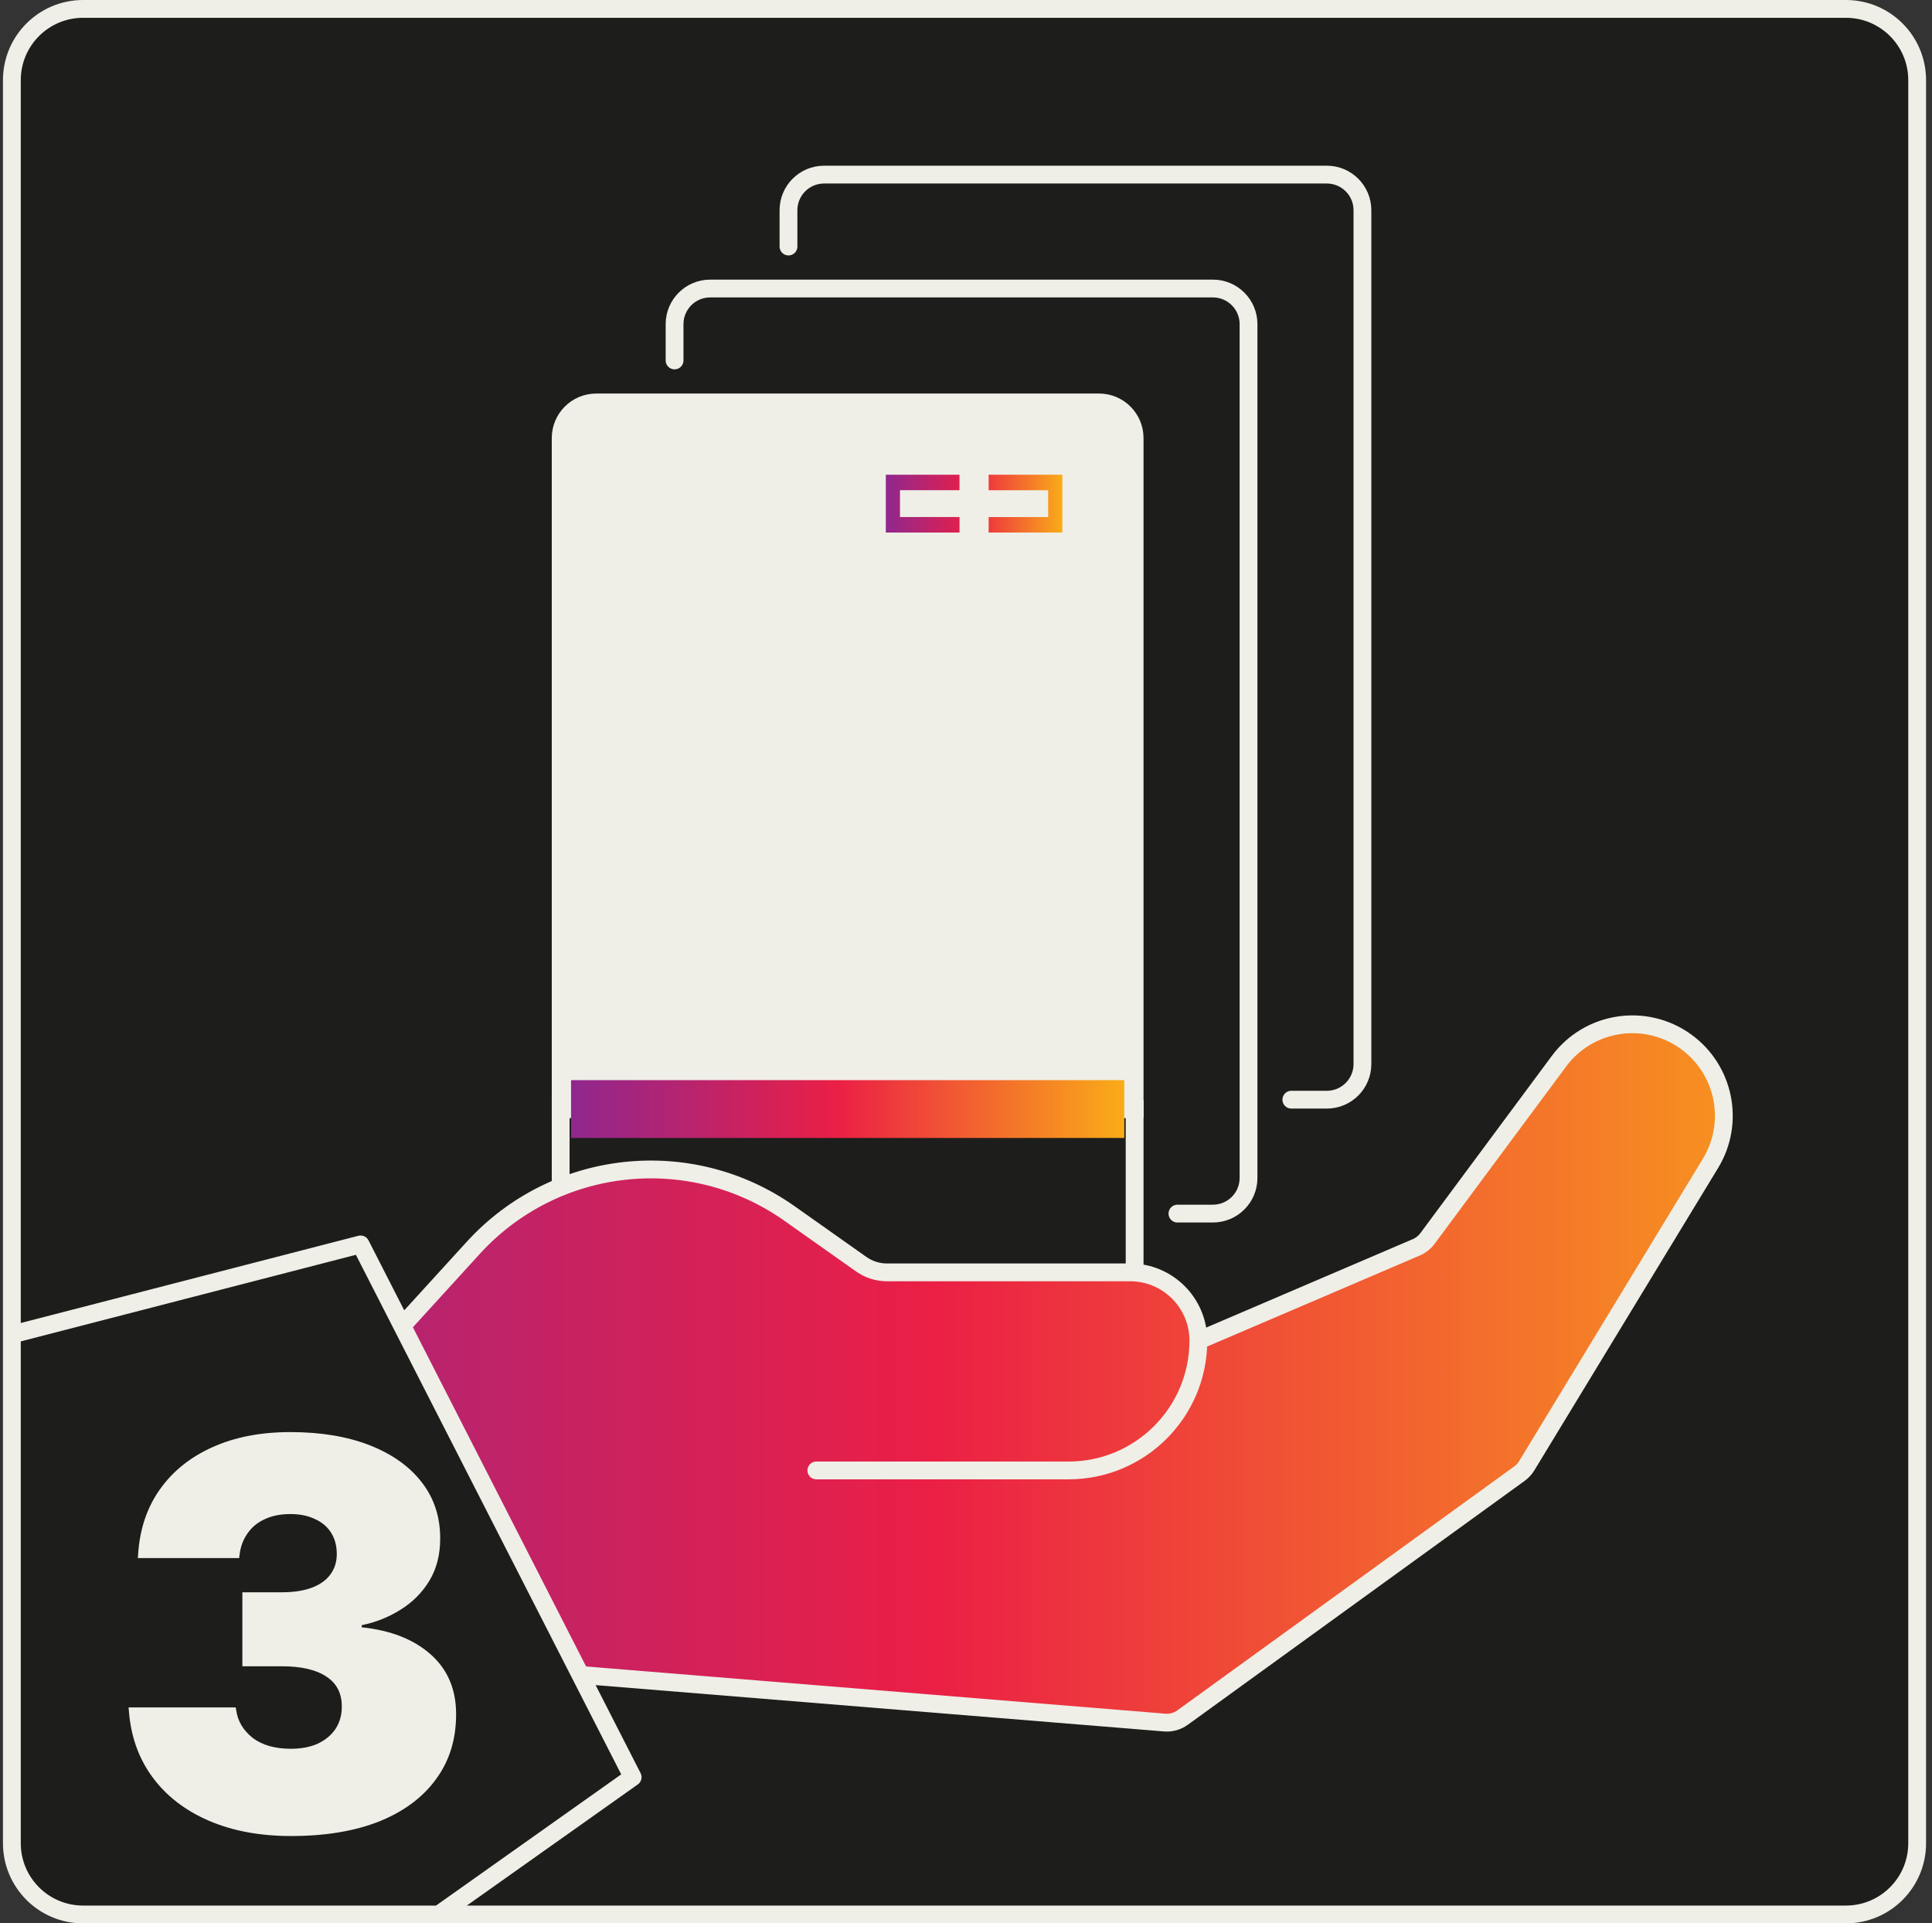 <svg width="217" height="216" viewBox="0 0 217 216" fill="none" xmlns="http://www.w3.org/2000/svg">
<rect x="0" y="0" width="217" height="216" fill="#333333" stroke="none"/>
<rect x="1" y="1" width="214" height="214" rx="8" fill="#1D1D1B"/>
<path d="M75.767 40.479V36.402C75.767 34.193 77.558 32.402 79.767 32.402H136.233C138.442 32.402 140.233 34.193 140.233 36.402V132.29C140.233 134.499 138.442 136.29 136.233 136.29H132.249" stroke="#EFEFE7" stroke-width="2" stroke-linecap="round"/>
<path d="M88.561 27.686V23.609C88.561 21.4 90.352 19.609 92.561 19.609H149.027C151.236 19.609 153.027 21.4 153.027 23.609V119.497C153.027 121.706 151.236 123.497 149.027 123.497H145.043" stroke="#EFEFE7" stroke-width="2" stroke-linecap="round"/>
<path d="M62.974 124.548H127.44V145.082C127.44 147.291 125.649 149.082 123.44 149.082H66.974C64.765 149.082 62.974 147.291 62.974 145.082V124.548Z" fill="#1D1D1B" stroke="#EFEFE7" stroke-width="2"/>
<path d="M62.974 49.195C62.974 46.986 64.765 45.195 66.974 45.195H123.44C125.649 45.195 127.44 46.986 127.44 49.195V124.548H62.974V49.195Z" fill="#EFEFE7" stroke="#EFEFE7" stroke-width="2"/>
<rect x="64.139" y="121.303" width="62.138" height="6.493" fill="url(#paint0_linear_399_2304)"/>
<path d="M99.495 59.806V53.314H107.769V55.05H101.085V58.064H107.773V59.806H99.495ZM119.323 53.312V59.806H111.044V58.069H117.732V55.055H111.044V53.312H119.323Z" fill="url(#paint1_linear_399_2304)"/>
<path d="M88.682 136.283C77.56 128.425 62.326 130.079 53.151 140.142L45.17 148.894L65.193 188.1L130.821 193.449C131.534 193.507 132.245 193.308 132.824 192.889L170.671 165.489C170.995 165.255 171.268 164.958 171.475 164.617L192.125 130.642C194.909 126.061 193.703 120.109 189.355 116.973C184.796 113.686 178.442 114.672 175.094 119.186L160.323 139.1C160.006 139.527 159.582 139.861 159.094 140.071L134.598 150.557C134.598 146.323 131.166 142.891 126.932 142.891H99.623C98.589 142.891 97.581 142.571 96.737 141.975L88.682 136.283Z" fill="url(#paint2_linear_399_2304)"/>
<path d="M1.333 108V149.87M1.333 138.926V27.75V9C1.333 4.582 4.915 1 9.333 1H207.333C211.751 1 215.333 4.582 215.333 9V207C215.333 211.418 211.751 215 207.333 215H61.811H49.294M1.333 149.87V207C1.333 211.418 4.915 215 9.333 215H49.294M1.333 149.87L40.5 139.751L45.17 148.894M49.294 215L71.058 199.582L65.193 188.1M45.17 148.894L53.151 140.142C62.326 130.079 77.56 128.425 88.682 136.283L96.737 141.975C97.581 142.571 98.589 142.891 99.623 142.891H126.932C131.166 142.891 134.598 146.323 134.598 150.557V150.557M45.17 148.894L65.193 188.1M91.689 165.134H120.02C128.071 165.134 134.598 158.608 134.598 150.557V150.557M134.598 150.557L159.094 140.071C159.582 139.861 160.006 139.527 160.323 139.1L175.094 119.186C178.442 114.672 184.796 113.686 189.355 116.973V116.973C193.703 120.109 194.909 126.061 192.125 130.642L171.475 164.617C171.268 164.958 170.995 165.255 170.671 165.489L132.824 192.889C132.245 193.308 131.534 193.507 130.821 193.449L65.193 188.1" stroke="#EFEFE7" stroke-width="2" stroke-linecap="round" stroke-linejoin="round"/>
<path d="M32.702 206.191C36.535 206.191 39.831 205.645 42.591 204.553C45.351 203.441 47.476 201.862 48.965 199.817C50.474 197.772 51.228 195.349 51.228 192.549V192.49C51.228 189.71 50.275 187.476 48.369 185.788C46.463 184.1 43.882 183.088 40.625 182.75V182.512C42.194 182.194 43.643 181.618 44.974 180.784C46.324 179.95 47.406 178.868 48.22 177.538C49.034 176.187 49.441 174.609 49.441 172.802V172.742C49.441 170.34 48.756 168.255 47.386 166.487C46.016 164.7 44.07 163.31 41.548 162.317C39.026 161.325 36.048 160.828 32.613 160.828C29.277 160.828 26.358 161.394 23.856 162.526C21.374 163.638 19.408 165.216 17.959 167.262C16.509 169.307 15.695 171.729 15.516 174.529L15.486 174.976H26.864L26.894 174.708C26.993 173.775 27.281 172.961 27.758 172.266C28.234 171.551 28.88 171.005 29.694 170.627C30.528 170.23 31.501 170.032 32.613 170.032C33.685 170.032 34.608 170.22 35.383 170.598C36.177 170.955 36.783 171.471 37.2 172.146C37.617 172.822 37.825 173.606 37.825 174.5V174.559C37.825 175.433 37.577 176.197 37.081 176.853C36.604 177.488 35.909 177.974 34.996 178.312C34.082 178.65 32.97 178.818 31.66 178.818H27.222V187.128H31.66C33.844 187.128 35.512 187.516 36.664 188.29C37.815 189.045 38.391 190.157 38.391 191.626V191.686C38.391 192.599 38.163 193.413 37.706 194.128C37.249 194.823 36.594 195.379 35.74 195.796C34.886 196.193 33.864 196.392 32.672 196.392C30.885 196.392 29.456 195.985 28.383 195.17C27.331 194.336 26.715 193.314 26.537 192.103L26.477 191.745H14.444L14.474 192.132C14.692 194.992 15.576 197.474 17.125 199.579C18.673 201.683 20.778 203.312 23.439 204.463C26.1 205.615 29.188 206.191 32.702 206.191Z" fill="#EFEFE7"/>
<defs>
<linearGradient id="paint0_linear_399_2304" x1="64.139" y1="124.759" x2="126.272" y2="124.759" gradientUnits="userSpaceOnUse">
<stop stop-color="#90278E"/>
<stop offset="0.483" stop-color="#EB1F45"/>
<stop offset="1" stop-color="#FAAC18"/>
</linearGradient>
<linearGradient id="paint1_linear_399_2304" x1="99.495" y1="56.769" x2="119.322" y2="56.769" gradientUnits="userSpaceOnUse">
<stop stop-color="#90278E"/>
<stop offset="0.483" stop-color="#EB1F45"/>
<stop offset="1" stop-color="#FAAC18"/>
</linearGradient>
<linearGradient id="paint2_linear_399_2304" x1="1.333" y1="114.908" x2="215.318" y2="114.908" gradientUnits="userSpaceOnUse">
<stop stop-color="#90278E"/>
<stop offset="0.483" stop-color="#EB1F45"/>
<stop offset="1" stop-color="#FAAC18"/>
</linearGradient>
</defs>
</svg>
